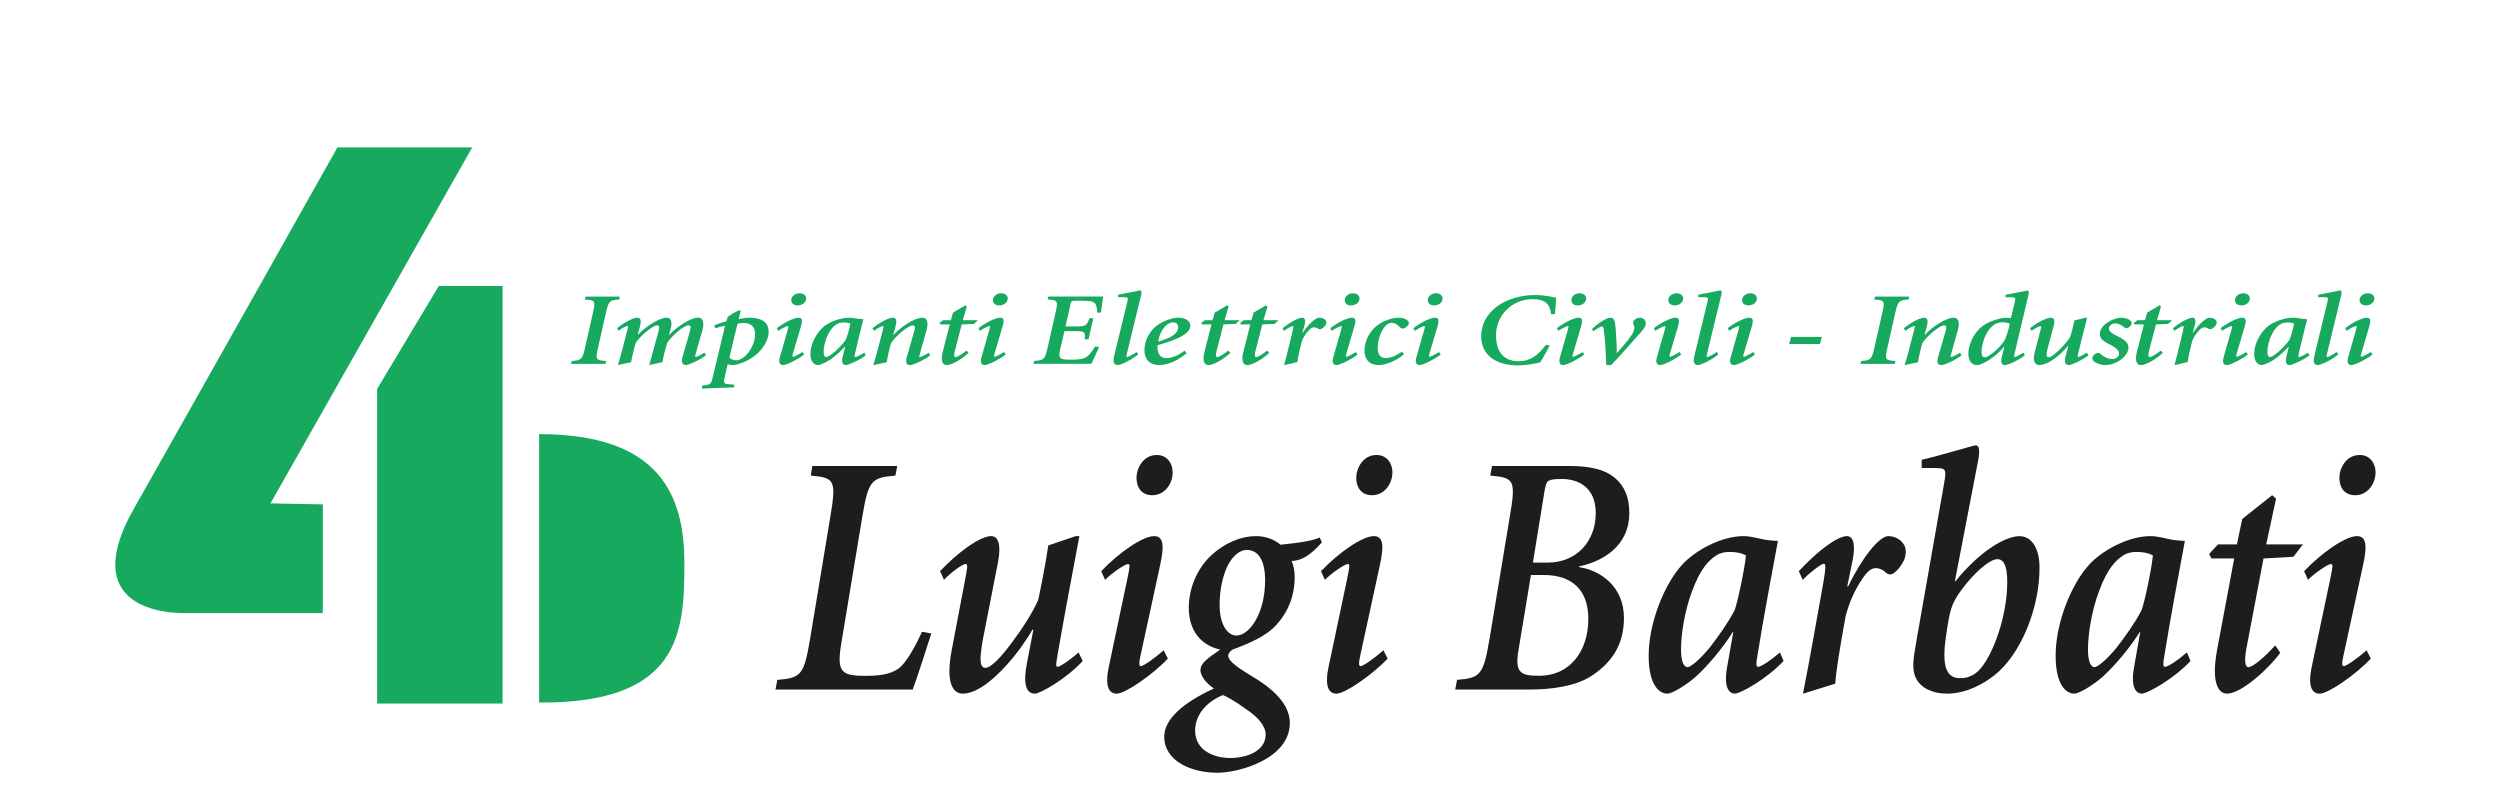 <?xml version="1.0" encoding="UTF-8"?>
<svg id="Livello_2" data-name="Livello 2" xmlns="http://www.w3.org/2000/svg" xmlns:xlink="http://www.w3.org/1999/xlink" viewBox="0 0 583.41 188.15">
  <defs>
    <style>
      .cls-1 {
        fill: #17a95e;
      }

      .cls-1, .cls-2, .cls-3 {
        stroke-width: 0px;
      }

      .cls-2 {
        fill: none;
      }

      .cls-4 {
        clip-path: url(#clippath-1);
      }

      .cls-3 {
        fill: #1d1d1b;
      }

      .cls-5 {
        clip-path: url(#clippath);
      }
    </style>
    <clipPath id="clippath">
      <rect class="cls-2" width="583.41" height="188.15"/>
    </clipPath>
    <clipPath id="clippath-1">
      <rect class="cls-2" x="-481.9" y="-972.03" width="1586.01" height="2243.07"/>
    </clipPath>
  </defs>
  <g id="Livello_1-2" data-name="Livello 1">
    <g class="cls-5">
      <g class="cls-4">
        <path class="cls-1" d="M75.33,117.7v25.37h-32.44c-8.29,0-23.41-3.59-11.71-24.25,11.71-20.65,47.56-84.42,47.56-84.42h31.46l-47.08,83.07,12.2.23Z"/>
        <polygon class="cls-1" points="117.28 66.74 102.4 66.74 88.01 90.76 88.01 164.18 117.28 164.18 117.28 66.74"/>
        <path class="cls-1" d="M125.81,101.31c28.05,0,33.9,14.15,33.9,30.09s-.73,32.78-33.9,32.55v-62.64Z"/>
        <path class="cls-3" d="M209.38,108.74l-.42,2.25c-5.65.48-6.28,1.04-7.75,9.71l-4.82,29.06c-1.19,6.98-.28,8.03,5.79,7.95,3.56,0,6.49-.48,8.31-2.41,1.39-1.52,2.93-4.1,4.68-7.87l2.16.4c-.91,2.81-3.28,10.27-4.33,13.08h-32.03l.42-2.25c5.58-.48,6.21-1.04,7.68-9.71l4.68-28.25c1.46-8.67,1.05-9.23-4.54-9.71l.35-2.25h19.82Z"/>
        <path class="cls-3" d="M219.37,133.3c4.12-4.41,9.35-8.19,11.93-8.19,1.67,0,2.37,2.01,1.61,6.02l-3.63,18.54c-.63,3.93-.77,6.18.7,6.18,1.26,0,3.63-2.49,6.07-5.78,2.44-3.21,4.95-7.14,6.21-10.03.42-1.77,1.74-8.35,2.37-12.76l6.42-2.17h.84c-1.74,9.23-3.49,18.46-5.09,27.69-.35,2.09-.49,2.81,0,2.81.56,0,3.07-1.69,4.89-3.37l.98,2.01c-3.84,4.17-9.91,7.62-11.17,7.62-2.16,0-2.72-2.49-1.89-6.9l1.54-8.03h-.21c-3.49,6.02-7.96,10.68-11.03,12.84-1.68,1.2-3.56,2.09-5.23,2.09-1.47,0-4.33-1.12-2.58-10.19l3.07-16.13c.56-2.89.77-3.93.14-3.93s-3.28,1.84-5.02,3.69l-.91-2.01Z"/>
        <path class="cls-3" d="M256.98,133.3c4.19-4.41,9.7-8.19,12.35-8.19,2.44,0,2.23,2.81,1.46,6.5l-4.61,21.27c-.42,1.85-.42,2.57.07,2.57.56,0,3.21-1.84,5.3-3.69l.98,1.93c-3.35,3.61-9.91,8.19-11.93,8.19-1.61,0-2.86-1.36-1.88-6.1l4.33-20.55c.63-2.97.7-3.61.21-3.61-.7,0-3.7,2.01-5.37,3.69l-.91-2.01ZM273.66,110.19c0,2.81-1.95,5.38-4.75,5.38-2.3,0-3.63-1.52-3.7-4.01,0-2.25,1.54-5.38,4.74-5.38,2.44,0,3.7,2.01,3.7,4.01Z"/>
        <path class="cls-3" d="M308.48,126.56c-2.37,2.73-4.4,4.01-6.14,4.25-.21.08-.42.08-.91.08.49,1.2.7,2.49.7,3.77,0,5.7-2.58,9.55-4.89,11.8-1.81,1.77-5.02,3.45-9.63,5.14-.56.4-.98.88-.98,1.44,0,1.36,2.72,3.05,5.72,4.9,6.14,3.61,8.65,7.3,8.65,10.75,0,8.43-11.93,11.64-16.89,11.64-6,0-12.42-2.65-12.42-8.43,0-3.93,4.12-7.78,11.59-11.24-1.96-1.28-3.14-3.05-3.14-4.25,0-1.53,1.33-2.57,4.61-4.82-4.4-.96-7.33-4.33-7.33-9.79,0-4.33,1.81-8.99,5.23-12.2,3.21-2.97,7.05-4.49,10.4-4.49,2.37,0,4.33.8,5.79,2.01,5.44-.56,7.68-1.04,9.14-1.69l.49,1.12ZM295.36,171.43c0-1.93-1.61-4.01-4.81-6.1-2.16-1.61-4.19-2.73-5.16-3.13-4.26,1.76-6.49,4.97-6.49,8.27,0,4.82,4.61,6.42,8.23,6.42,3.91,0,8.23-1.69,8.23-5.46ZM286.57,131.86c-1.12,2.25-1.95,5.38-1.95,9.31,0,4.82,1.95,7.14,3.91,7.14,3,0,6.7-5.06,6.7-12.92,0-4.09-1.26-7.06-4.33-7.06-1.33,0-3.07,1.12-4.33,3.53Z"/>
        <path class="cls-3" d="M308.26,133.3c4.19-4.41,9.7-8.19,12.35-8.19,2.44,0,2.23,2.81,1.46,6.5l-4.61,21.27c-.42,1.85-.42,2.57.07,2.57.56,0,3.21-1.84,5.31-3.69l.98,1.93c-3.35,3.61-9.91,8.19-11.93,8.19-1.61,0-2.86-1.36-1.88-6.1l4.33-20.55c.63-2.97.7-3.61.21-3.61-.7,0-3.7,2.01-5.37,3.69l-.91-2.01ZM324.94,110.19c0,2.81-1.95,5.38-4.75,5.38-2.3,0-3.63-1.52-3.7-4.01,0-2.25,1.54-5.38,4.75-5.38,2.44,0,3.7,2.01,3.7,4.01Z"/>
        <path class="cls-3" d="M366.19,108.74c5.02,0,8.38.88,10.61,2.73,2.3,1.93,3.42,4.57,3.42,8.19,0,8.03-6.49,11.4-11.72,12.52v.16c5.09.8,10.47,4.58,10.47,11.88,0,6.42-3,10.67-8.03,13.8-3.49,2.09-8.86,2.89-13.75,2.89h-17.59l.42-2.25c5.44-.48,6.14-1.04,7.61-9.71l4.68-28.25c1.47-8.67,1.12-9.23-4.54-9.71l.42-2.25h18.01ZM354.32,151.92c-.84,5.22.7,5.78,4.89,5.78,7.12,0,11.45-5.7,11.45-13.32,0-6.82-3.98-10.19-10.33-10.19h-3.07l-2.93,17.74ZM357.74,131.29h3.42c6.77,0,11.23-4.97,11.23-11.56,0-6.1-4.19-7.95-7.89-7.95-1.54,0-2.51.08-3.07.4-.56.24-.7.97-.98,2.33l-2.72,16.77Z"/>
        <path class="cls-3" d="M404.36,147.51c-2.37,3.77-5.65,7.63-8.31,10.11-1.47,1.44-5.51,4.25-6.98,4.25-1.75,0-4.33-1.84-4.33-8.83,0-7.87,3.77-16.77,7.68-21.11,3.07-3.45,9.21-6.82,14.52-6.82.98,0,2.3.24,3.98.64,1.33.32,2.44.4,3.98.48-1.54,8.35-3.28,17.5-4.75,26.57-.35,2.09-.42,2.81.14,2.81.7,0,3.21-1.69,5.09-3.37l.84,2.01c-3.91,4.17-10.05,7.62-11.38,7.62-.98,0-2.72-.88-1.81-6.1l1.46-8.27h-.14ZM400.52,129.61c-1.74,1.12-3.7,3.05-5.65,8.35-1.75,4.65-2.58,10.03-2.58,13.64,0,2.73.63,4.09,1.54,4.09.63,0,2.72-1.61,5.09-4.5,2.02-2.57,4.4-5.94,5.86-8.75.7-1.77,2.44-10.03,2.65-12.84-1.05-.56-2.24-.8-3.91-.8-.84,0-1.95.16-3,.8Z"/>
        <path class="cls-3" d="M419.78,133.3c4.05-4.41,8.86-8.19,11.24-8.19,1.81,0,1.88,2.81,1.32,5.62l-1.26,6.1h.21c3.35-6.9,7.33-11.72,9.35-11.72,1.54,0,3.07.8,3.77,2.17.56,1.04.35,2.65-.21,3.69-.77,1.44-1.4,2.09-2.09,2.65s-1.39.64-2.09-.08c-.7-.64-1.61-.96-2.24-.96-.7,0-1.74.24-3.28,2.65-1.68,2.49-2.86,5.14-3.77,8.43-1.39,7.62-2.3,13.16-2.44,15.89h-.07l-7.47,2.33c.84-4.33,1.67-8.59,2.44-13l2.31-12.92c.56-3.29.63-4.41.14-4.41-.63,0-3.35,2.09-4.95,3.77l-.91-2.01Z"/>
        <path class="cls-3" d="M448.46,107.3c5.72-1.37,12-3.37,12.63-3.37.84,0,.98,1.37.49,3.77l-5.38,27.93h.14c5.93-7.3,11.79-10.51,14.93-10.51,2.79,0,4.68,2.73,4.68,7.38,0,9.55-4.4,20.23-10.47,25.04-4.19,3.29-8.17,4.33-11.03,4.33-3.63,0-6.77-1.44-7.68-4.49-.49-1.77-.35-3.37.56-8.43l6.35-36.12c.56-3.21.49-3.61-1.95-3.61h-3.28v-1.93ZM457.88,137.47c-2.58,3.45-2.86,4.74-3.84,11.64-.98,7.23.63,9.15,3.42,9.15,1.46,0,2.44-.4,3.42-1.04,3.42-2.25,7.54-12.52,7.54-21.43,0-3.93-.91-5.3-2.3-5.3-1.95,0-5.79,3.61-8.23,6.98Z"/>
        <path class="cls-3" d="M499.33,147.51c-2.37,3.77-5.65,7.63-8.31,10.11-1.47,1.44-5.51,4.25-6.98,4.25-1.75,0-4.33-1.84-4.33-8.83,0-7.87,3.77-16.77,7.68-21.11,3.07-3.45,9.21-6.82,14.52-6.82.98,0,2.3.24,3.98.64,1.33.32,2.44.4,3.98.48-1.54,8.35-3.28,17.5-4.75,26.57-.35,2.09-.42,2.81.14,2.81.7,0,3.21-1.69,5.09-3.37l.84,2.01c-3.91,4.17-10.05,7.62-11.38,7.62-.98,0-2.72-.88-1.81-6.1l1.46-8.27h-.14ZM495.49,129.61c-1.74,1.12-3.7,3.05-5.65,8.35-1.75,4.65-2.58,10.03-2.58,13.64,0,2.73.63,4.09,1.54,4.09.63,0,2.72-1.61,5.09-4.5,2.02-2.57,4.4-5.94,5.86-8.75.7-1.77,2.44-10.03,2.65-12.84-1.05-.56-2.24-.8-3.91-.8-.84,0-1.95.16-3,.8Z"/>
        <path class="cls-3" d="M531.15,116.37l-2.3,10.67h8.58l-2.23,2.89-6.98.4-3.98,20.95c-.56,3.05-.28,4.42.42,4.42,1.26,0,4.54-3.13,6.28-5.06l.14.16,1.05,1.52c-2.23,3.21-8.93,9.55-12.42,9.55-2.16,0-3.7-2.81-2.31-10.27l3.98-21.27h-5.3l-.56-1.04,2.09-2.25h4.4l1.25-5.94,6.98-5.54.91.8Z"/>
        <path class="cls-3" d="M537.69,133.3c4.19-4.41,9.7-8.19,12.35-8.19,2.44,0,2.24,2.81,1.47,6.5l-4.61,21.27c-.42,1.85-.42,2.57.07,2.57.56,0,3.21-1.84,5.31-3.69l.98,1.93c-3.35,3.61-9.91,8.19-11.93,8.19-1.61,0-2.86-1.36-1.89-6.1l4.33-20.55c.63-2.97.7-3.61.21-3.61-.7,0-3.7,2.01-5.38,3.69l-.91-2.01ZM554.37,110.19c0,2.81-1.95,5.38-4.75,5.38-2.3,0-3.63-1.52-3.7-4.01,0-2.25,1.54-5.38,4.75-5.38,2.44,0,3.7,2.01,3.7,4.01Z"/>
        <path class="cls-1" d="M144.64,69.22l-.14.68c-2.18.14-2.46.31-3.06,2.92l-1.92,8.5c-.6,2.61-.43,2.78,1.92,2.92l-.14.68h-8.02l.17-.68c2.15-.14,2.43-.31,3.04-2.92l1.92-8.5c.6-2.61.43-2.78-1.92-2.92l.17-.68h7.99Z"/>
        <path class="cls-1" d="M143.98,76.6c1.66-1.33,3.72-2.46,4.75-2.46.92,0,.92.85.57,2.2l-.46,1.76h.06c1.95-1.98,3.9-3.11,5.13-3.6.6-.24,1.09-.36,1.55-.36.54,0,1.58.29.89,2.75l-.34,1.18.09.02c1.98-2,3.95-3.11,5.13-3.6.6-.24,1.09-.36,1.52-.36.63,0,1.75.29,1.03,3.04-.34,1.25-1,3.28-1.52,5.28-.17.63-.26.85-.03.85s1.26-.51,2.03-1.01l.37.6c-1.6,1.25-4.07,2.29-4.64,2.29-.86,0-1.23-.55-.8-2l1.63-5.65c.29-1.04.4-1.62-.29-1.62-1,0-3.81,2.37-4.93,4.06-.26.77-.94,3.21-1.14,4.56l-3.07.65c.37-1.33.72-2.65,1.09-3.98l1.09-3.98c.17-.65.26-1.3-.34-1.3-1,0-3.84,2.37-4.98,4.06-.23.67-.89,3.21-1.09,4.56l-3.09.65c.43-1.33.77-2.63,1.12-3.96l1.03-3.96c.23-.87.32-1.21.09-1.21-.29,0-1.37.58-2.06,1.13l-.37-.6Z"/>
        <path class="cls-1" d="M172.37,74.48c.83-.22,1.78-.34,2.46-.34,3.21,0,4.55,1.28,4.55,3.26,0,1.52-.83,3.4-2.58,5.05-1.4,1.3-3.41,2.37-5.5,2.75-.46,0-.95-.05-1.49-.22l-.72,3.16c-.26,1.16-.2,1.42.77,1.5l1.46.12v.63l-7.48.29v-.65c1.86-.24,2.12-.43,2.38-1.57l2.98-12.43c-.8.14-1.55.34-2.32.58l-.17-.68c1-.46,1.92-.67,2.81-.97l.29-.99c.72-.58,1.8-1.21,2.75-1.57l.31.17-.52,1.91ZM170.22,83.45c.26.31.77.63,1.58.63,1.89,0,4.41-3.02,4.41-6.18,0-1.98-1.4-2.53-2.61-2.53-.52,0-.95.05-1.49.17l-1.89,7.91Z"/>
        <path class="cls-1" d="M181.27,76.6c1.72-1.33,3.98-2.46,5.07-2.46,1,0,.92.85.6,1.95l-1.89,6.4c-.17.56-.17.77.03.77.23,0,1.32-.55,2.18-1.11l.4.58c-1.37,1.09-4.07,2.46-4.9,2.46-.66,0-1.17-.41-.77-1.83l1.77-6.18c.26-.89.29-1.09.09-1.09-.29,0-1.52.6-2.21,1.11l-.37-.6ZM188.12,69.65c0,.84-.8,1.62-1.95,1.62-.95,0-1.49-.46-1.52-1.21,0-.67.63-1.62,1.95-1.62,1,0,1.52.6,1.52,1.21Z"/>
        <path class="cls-1" d="M197.17,80.87c-.97,1.13-2.32,2.29-3.41,3.04-.6.43-2.26,1.28-2.86,1.28-.72,0-1.78-.55-1.78-2.65,0-2.37,1.55-5.05,3.15-6.35,1.26-1.04,3.78-2.05,5.96-2.05.4,0,.94.07,1.63.19.54.1,1,.12,1.63.15-.63,2.51-1.35,5.26-1.95,7.99-.14.63-.17.85.06.85.29,0,1.32-.51,2.09-1.01l.34.6c-1.6,1.25-4.13,2.29-4.67,2.29-.4,0-1.12-.27-.74-1.83l.6-2.48h-.06ZM195.59,75.49c-.72.34-1.52.92-2.32,2.51-.72,1.4-1.06,3.02-1.06,4.1,0,.82.26,1.23.63,1.23.26,0,1.12-.48,2.09-1.35.83-.77,1.8-1.79,2.41-2.63.29-.53,1-3.02,1.09-3.86-.43-.17-.92-.24-1.6-.24-.34,0-.8.05-1.23.24Z"/>
        <path class="cls-1" d="M203.61,76.6c1.66-1.33,3.78-2.46,4.73-2.46s.97.85.6,2.2l-.49,1.76h.09c1.95-1.98,3.92-3.11,4.95-3.52.77-.31,1.29-.43,1.72-.43.63,0,1.75.29.97,3.04-.37,1.25-.95,3.28-1.49,5.26-.17.65-.23.87-.03.87.26,0,1.29-.51,2.06-1.01l.37.6c-1.58,1.25-4.07,2.29-4.67,2.29-.86,0-1.2-.55-.77-2l1.63-5.65c.29-1.04.4-1.62-.29-1.62-.97,0-3.9,2.39-5.01,4.06-.2.55-.89,3.21-1.06,4.56h-.03l-3.09.65c.43-1.33.77-2.63,1.12-3.96l1.03-3.96c.23-.87.32-1.21.09-1.21-.29,0-1.37.58-2.06,1.13l-.37-.6Z"/>
        <path class="cls-1" d="M225.64,71.51l-.95,3.21h3.52l-.92.87-2.86.12-1.63,6.3c-.23.92-.11,1.33.17,1.33.52,0,1.86-.94,2.58-1.52l.06.05.43.46c-.92.97-3.67,2.87-5.1,2.87-.89,0-1.52-.84-.94-3.09l1.63-6.4h-2.18l-.23-.31.86-.67h1.8l.52-1.79,2.86-1.67.37.24Z"/>
        <path class="cls-1" d="M228.32,76.6c1.72-1.33,3.98-2.46,5.07-2.46,1,0,.92.85.6,1.95l-1.89,6.4c-.17.56-.17.77.03.77.23,0,1.32-.55,2.18-1.11l.4.58c-1.37,1.09-4.07,2.46-4.9,2.46-.66,0-1.17-.41-.77-1.83l1.77-6.18c.26-.89.29-1.09.09-1.09-.29,0-1.52.6-2.21,1.11l-.37-.6ZM235.17,69.65c0,.84-.8,1.62-1.95,1.62-.95,0-1.49-.46-1.52-1.21,0-.67.63-1.62,1.95-1.62,1,0,1.52.6,1.52,1.21Z"/>
        <path class="cls-1" d="M257.42,69.22c-.09.53-.29,2.34-.49,3.69l-.89.07c-.03-1.18-.2-1.81-.52-2.2-.37-.46-1.15-.58-3.04-.6h-1.29c-1.12,0-1.17,0-1.38.87l-1.17,5.12h2.32c2.46,0,2.61-.12,3.29-1.91h.89l-1.12,4.93h-.89c.17-1.79.11-1.91-2.35-1.91h-2.38l-1,4.27c-.49,2.12-.09,2.39,2.49,2.39,1.83,0,3.04-.15,3.78-.72.57-.46,1.2-1.23,1.92-2.37l.89.12c-.37.85-1.35,3.09-1.78,3.93h-13.55l.2-.68c2.21-.14,2.49-.31,3.09-2.92l1.92-8.5c.6-2.61.43-2.78-1.89-2.92l.2-.68h12.72Z"/>
        <path class="cls-1" d="M265.58,82.71c-1.49,1.3-4.1,2.48-4.75,2.48-.77,0-1.23-.53-.8-2.24l3.04-12.5c.23-.97.2-1.09-.77-1.09h-1.37v-.58c2.41-.43,4.9-1.01,5.13-1.01.34,0,.4.41.23,1.13l-3.32,13.66c-.14.53-.11.75.09.75.26,0,1.46-.65,2.18-1.18l.37.58Z"/>
        <path class="cls-1" d="M276.92,82.42c-2.83,2.41-5.33,2.77-6.56,2.77-1.35,0-3.29-.7-3.29-3.52,0-2.22,1.29-4.75,3.38-6.03,1.23-.75,2.95-1.5,4.55-1.5,1.78,0,2.78.85,2.78,1.93,0,2.22-4.9,3.74-7.62,4.46-.03.15-.06.36-.06.48,0,1.13.4,2.56,2.09,2.56,1.12,0,2.61-.48,4.24-1.74l.49.58ZM272.8,75.47c-.8.39-2.03,1.52-2.52,4.25,3.44-.99,4.67-2.03,4.67-3.38,0-.89-.77-1.13-1.2-1.13-.31,0-.66.12-.94.27Z"/>
        <path class="cls-1" d="M286.72,71.51l-.95,3.21h3.52l-.92.87-2.86.12-1.63,6.3c-.23.92-.11,1.33.17,1.33.52,0,1.86-.94,2.58-1.52l.06.05.43.46c-.92.97-3.67,2.87-5.1,2.87-.89,0-1.52-.84-.94-3.09l1.63-6.4h-2.18l-.23-.31.86-.67h1.8l.52-1.79,2.86-1.67.37.24Z"/>
        <path class="cls-1" d="M295.79,71.51l-.95,3.21h3.52l-.92.87-2.86.12-1.63,6.3c-.23.92-.11,1.33.17,1.33.52,0,1.86-.94,2.58-1.52l.06.05.43.46c-.92.97-3.67,2.87-5.1,2.87-.89,0-1.52-.84-.94-3.09l1.63-6.4h-2.18l-.23-.31.86-.67h1.8l.52-1.79,2.86-1.67.37.24Z"/>
        <path class="cls-1" d="M299.29,76.6c1.66-1.33,3.64-2.46,4.61-2.46.74,0,.77.85.54,1.69l-.52,1.83h.09c1.37-2.07,3.01-3.52,3.84-3.52.63,0,1.26.24,1.55.65.23.31.14.8-.09,1.11-.31.43-.57.63-.86.8s-.57.19-.86-.02c-.29-.19-.66-.29-.92-.29-.29,0-.72.07-1.35.8-.69.75-1.17,1.54-1.55,2.53-.57,2.29-.94,3.96-1,4.78h-.03l-3.07.7c.34-1.3.69-2.58,1-3.91l.94-3.89c.23-.99.26-1.33.06-1.33-.26,0-1.37.63-2.03,1.13l-.37-.6Z"/>
        <path class="cls-1" d="M310.42,76.6c1.72-1.33,3.98-2.46,5.07-2.46,1,0,.92.85.6,1.95l-1.89,6.4c-.17.56-.17.77.03.77.23,0,1.32-.55,2.18-1.11l.4.58c-1.37,1.09-4.07,2.46-4.9,2.46-.66,0-1.17-.41-.77-1.83l1.77-6.18c.26-.89.29-1.09.09-1.09-.29,0-1.52.6-2.21,1.11l-.37-.6ZM317.27,69.65c0,.84-.8,1.62-1.95,1.62-.95,0-1.49-.46-1.52-1.21,0-.67.63-1.62,1.95-1.62,1,0,1.52.6,1.52,1.21Z"/>
        <path class="cls-1" d="M327.63,82.66c-1.89,1.67-4.47,2.53-5.84,2.53-2.18,0-3.38-1.25-3.38-3.45.03-1.93,1.03-4.37,3.07-5.86,1.2-.89,3.12-1.74,4.93-1.74,1.23,0,2.38.58,2.38,1.25,0,.36-.31.73-.8,1.06-.48.34-1.03.24-1.26-.03-.72-.82-1.37-1.08-1.98-1.08s-1.29.39-1.89,1.3c-.8,1.16-1.35,2.99-1.35,4.51-.03,1.52.6,2.41,1.86,2.41,1.63,0,3.04-.99,3.78-1.47l.48.55Z"/>
        <path class="cls-1" d="M329.81,76.6c1.72-1.33,3.98-2.46,5.07-2.46,1,0,.92.85.6,1.95l-1.89,6.4c-.17.56-.17.77.03.77.23,0,1.32-.55,2.18-1.11l.4.58c-1.38,1.09-4.07,2.46-4.9,2.46-.66,0-1.17-.41-.77-1.83l1.77-6.18c.26-.89.29-1.09.09-1.09-.29,0-1.52.6-2.21,1.11l-.37-.6ZM336.65,69.65c0,.84-.8,1.62-1.95,1.62-.94,0-1.49-.46-1.52-1.21,0-.67.63-1.62,1.95-1.62,1,0,1.52.6,1.52,1.21Z"/>
        <path class="cls-1" d="M361.66,80.65c-.6,1.04-1.58,2.97-2.26,3.93-.83.17-2.83.68-5.24.68-4.9,0-8.51-2.29-8.51-6.78,0-5.86,5.84-9.63,12.63-9.63,2.26,0,4.12.48,4.87.65-.06,1.3-.17,2.53-.29,3.79l-.89.05c-.26-2.73-1.75-3.52-4.32-3.52-5.01,0-8.53,3.96-8.53,8.4,0,3.6,1.55,6.08,5.3,6.08,2.72,0,4.47-1.38,6.36-3.84l.89.19Z"/>
        <path class="cls-1" d="M363.32,76.6c1.72-1.33,3.98-2.46,5.07-2.46,1,0,.92.85.6,1.95l-1.89,6.4c-.17.56-.17.77.03.77.23,0,1.32-.55,2.18-1.11l.4.58c-1.37,1.09-4.07,2.46-4.9,2.46-.66,0-1.17-.41-.77-1.83l1.77-6.18c.26-.89.29-1.09.09-1.09-.29,0-1.52.6-2.2,1.11l-.37-.6ZM370.16,69.65c0,.84-.8,1.62-1.95,1.62-.94,0-1.49-.46-1.52-1.21,0-.67.63-1.62,1.95-1.62,1,0,1.52.6,1.52,1.21Z"/>
        <path class="cls-1" d="M371.51,76.77c1.23-1.16,3.24-2.63,4.36-2.63.83,0,1.03.87,1.17,2.51.11,1.45.26,3.93.26,5.7h.06c.94-1.04,1.57-1.79,2.32-2.7,1-1.23,1.72-2.27,1.72-3.16,0-.58-.31-.97-.31-1.13-.03-.58.72-1.21,1.57-1.21.8,0,1.41.51,1.41,1.33,0,.72-.49,1.35-2.09,3.11-1.77,1.93-4.21,4.83-6.01,6.61h-1.12c-.06-1.98-.31-6.52-.49-7.43-.11-.99-.17-1.59-.52-1.59-.31,0-.94.36-2,1.13l-.32-.53Z"/>
        <path class="cls-1" d="M385.94,76.6c1.72-1.33,3.98-2.46,5.07-2.46,1,0,.92.85.6,1.95l-1.89,6.4c-.17.56-.17.77.03.77.23,0,1.32-.55,2.18-1.11l.4.58c-1.37,1.09-4.07,2.46-4.9,2.46-.66,0-1.17-.41-.77-1.83l1.77-6.18c.26-.89.29-1.09.09-1.09-.29,0-1.52.6-2.2,1.11l-.37-.6ZM392.79,69.65c0,.84-.8,1.62-1.95,1.62-.94,0-1.49-.46-1.52-1.21,0-.67.63-1.62,1.95-1.62,1,0,1.52.6,1.52,1.21Z"/>
        <path class="cls-1" d="M400.98,82.71c-1.49,1.3-4.1,2.48-4.75,2.48-.77,0-1.23-.53-.8-2.24l3.03-12.5c.23-.97.2-1.09-.77-1.09h-1.37v-.58c2.4-.43,4.9-1.01,5.13-1.01.34,0,.4.41.23,1.13l-3.32,13.66c-.14.53-.11.75.09.75.26,0,1.46-.65,2.18-1.18l.37.58Z"/>
        <path class="cls-1" d="M403.16,76.6c1.72-1.33,3.98-2.46,5.07-2.46,1,0,.92.85.6,1.95l-1.89,6.4c-.17.56-.17.77.03.77.23,0,1.32-.55,2.18-1.11l.4.58c-1.37,1.09-4.07,2.46-4.9,2.46-.66,0-1.17-.41-.77-1.83l1.77-6.18c.26-.89.29-1.09.09-1.09-.29,0-1.52.6-2.2,1.11l-.37-.6ZM410,69.65c0,.84-.8,1.62-1.95,1.62-.94,0-1.49-.46-1.52-1.21,0-.67.63-1.62,1.95-1.62,1,0,1.52.6,1.52,1.21Z"/>
        <polygon class="cls-1" points="425.15 78.63 424.75 80.27 417.53 80.27 417.96 78.63 425.15 78.63"/>
        <path class="cls-1" d="M445.54,69.22l-.14.68c-2.18.14-2.46.31-3.07,2.92l-1.92,8.5c-.6,2.61-.43,2.78,1.92,2.92l-.14.68h-8.02l.17-.68c2.15-.14,2.44-.31,3.04-2.92l1.92-8.5c.6-2.61.43-2.78-1.92-2.92l.17-.68h7.99Z"/>
        <path class="cls-1" d="M444.28,76.6c1.66-1.33,3.78-2.46,4.73-2.46s.97.85.6,2.2l-.49,1.76h.09c1.95-1.98,3.92-3.11,4.95-3.52.77-.31,1.29-.43,1.72-.43.63,0,1.75.29.97,3.04-.37,1.25-.94,3.28-1.49,5.26-.17.65-.23.87-.03.87.26,0,1.29-.51,2.06-1.01l.37.6c-1.57,1.25-4.07,2.29-4.67,2.29-.86,0-1.2-.55-.77-2l1.63-5.65c.29-1.04.4-1.62-.29-1.62-.97,0-3.9,2.39-5.01,4.06-.2.55-.89,3.21-1.06,4.56h-.03l-3.09.65c.43-1.33.77-2.63,1.12-3.96l1.03-3.96c.23-.87.31-1.21.09-1.21-.29,0-1.37.58-2.06,1.13l-.37-.6Z"/>
        <path class="cls-1" d="M472.55,82.88c-1.55,1.28-4.04,2.32-4.67,2.32-.54,0-1.15-.27-.72-1.95l.58-2.29h-.09c-.95,1.13-2.21,2.24-3.61,3.14-.46.31-1.98,1.11-2.66,1.11-.97,0-2.03-.7-2.03-2.6,0-2.7,1.63-5.26,3.32-6.54,1.26-.94,3.58-1.81,5.39-1.91.34,0,.77,0,1.2.07l.92-3.76c.23-.97.2-1.09-.8-1.09h-1.35v-.58c2.29-.41,4.93-1.01,5.15-1.01.31,0,.34.41.17,1.13l-3.21,13.54c-.14.63-.17.87,0,.87.26,0,1.26-.53,2.03-1.01l.37.58ZM463.15,83.38c.49,0,1.32-.48,2.46-1.47.66-.56,1.26-1.23,1.98-2.15.54-.7,1.23-3.09,1.43-4.25-.49-.17-1.06-.29-1.75-.29-.55,0-1.06.1-1.55.34-.57.29-1.35.9-2.12,2.27-.72,1.28-1.18,3.07-1.18,4.2,0,.92.26,1.35.72,1.35Z"/>
        <path class="cls-1" d="M473.72,76.6c1.69-1.33,3.84-2.46,4.9-2.46.69,0,.97.6.66,1.81l-1.49,5.57c-.26,1.18-.31,1.86.29,1.86.52,0,1.49-.75,2.49-1.74,1-.97,2.03-2.15,2.55-3.02.17-.53.72-2.51.97-3.84l2.64-.65h.34c-.72,2.78-1.43,5.55-2.09,8.33-.14.63-.2.85,0,.85.23,0,1.26-.51,2.01-1.01l.4.6c-1.57,1.25-4.07,2.29-4.58,2.29-.89,0-1.12-.75-.77-2.07l.63-2.41h-.09c-1.43,1.81-3.27,3.21-4.52,3.86-.69.36-1.46.63-2.15.63-.6,0-1.77-.34-1.06-3.07l1.26-4.85c.23-.87.31-1.18.06-1.18s-1.35.56-2.06,1.11l-.37-.6Z"/>
        <path class="cls-1" d="M497.44,75.39c0,.36-.23.73-.6.97-.49.31-.83.29-1.03.1-.52-.48-1.32-.99-2.2-.99-.74,0-1.46.48-1.46,1.23s1.09,1.33,2.01,1.76c1.72.82,2.55,1.59,2.55,2.63-.03,2.03-2.75,4.1-5.5,4.1-1.09,0-2.92-.65-2.95-1.52,0-.48.4-.97.83-1.18.46-.24.8-.17,1.09.1.94.84,1.97,1.2,2.78,1.2.72,0,1.55-.5,1.55-1.25,0-.55-.26-1.08-1.66-1.88-1.23-.7-2.81-1.25-2.81-2.63,0-.65.17-1.62,1.55-2.63,1-.72,2.29-1.25,3.49-1.25s2.38.58,2.38,1.25Z"/>
        <path class="cls-1" d="M504.31,71.51l-.94,3.21h3.52l-.92.87-2.86.12-1.63,6.3c-.23.92-.11,1.33.17,1.33.52,0,1.86-.94,2.58-1.52l.06.05.43.46c-.92.97-3.67,2.87-5.1,2.87-.89,0-1.52-.84-.94-3.09l1.63-6.4h-2.18l-.23-.31.86-.67h1.8l.52-1.79,2.86-1.67.37.24Z"/>
        <path class="cls-1" d="M507.06,76.6c1.66-1.33,3.63-2.46,4.61-2.46.74,0,.77.85.54,1.69l-.52,1.83h.09c1.37-2.07,3.01-3.52,3.84-3.52.63,0,1.26.24,1.55.65.23.31.14.8-.09,1.11-.31.43-.57.63-.86.8s-.57.19-.86-.02c-.29-.19-.66-.29-.92-.29-.29,0-.72.07-1.35.8-.69.75-1.17,1.54-1.55,2.53-.57,2.29-.95,3.96-1,4.78h-.03l-3.06.7c.34-1.3.69-2.58,1-3.91l.94-3.89c.23-.99.26-1.33.06-1.33-.26,0-1.37.63-2.03,1.13l-.37-.6Z"/>
        <path class="cls-1" d="M518.19,76.6c1.72-1.33,3.98-2.46,5.07-2.46,1,0,.92.85.6,1.95l-1.89,6.4c-.17.56-.17.77.03.77.23,0,1.32-.55,2.18-1.11l.4.58c-1.37,1.09-4.07,2.46-4.9,2.46-.66,0-1.17-.41-.77-1.83l1.77-6.18c.26-.89.29-1.09.09-1.09-.29,0-1.52.6-2.2,1.11l-.37-.6ZM525.03,69.65c0,.84-.8,1.62-1.95,1.62-.94,0-1.49-.46-1.52-1.21,0-.67.63-1.62,1.95-1.62,1,0,1.52.6,1.52,1.21Z"/>
        <path class="cls-1" d="M534.09,80.87c-.98,1.13-2.32,2.29-3.41,3.04-.6.43-2.26,1.28-2.86,1.28-.72,0-1.78-.55-1.78-2.65,0-2.37,1.55-5.05,3.15-6.35,1.26-1.04,3.78-2.05,5.96-2.05.4,0,.94.07,1.63.19.54.1,1,.12,1.63.15-.63,2.51-1.35,5.26-1.95,7.99-.14.63-.17.85.06.85.29,0,1.32-.51,2.09-1.01l.34.6c-1.61,1.25-4.12,2.29-4.67,2.29-.4,0-1.12-.27-.75-1.83l.6-2.48h-.06ZM532.51,75.49c-.72.34-1.52.92-2.32,2.51-.72,1.4-1.06,3.02-1.06,4.1,0,.82.26,1.23.63,1.23.26,0,1.12-.48,2.09-1.35.83-.77,1.8-1.79,2.41-2.63.29-.53,1-3.02,1.09-3.86-.43-.17-.92-.24-1.61-.24-.34,0-.8.05-1.23.24Z"/>
        <path class="cls-1" d="M545.66,82.71c-1.49,1.3-4.1,2.48-4.75,2.48-.77,0-1.23-.53-.8-2.24l3.03-12.5c.23-.97.2-1.09-.77-1.09h-1.37v-.58c2.4-.43,4.9-1.01,5.13-1.01.34,0,.4.41.23,1.13l-3.32,13.66c-.14.53-.11.75.09.75.26,0,1.46-.65,2.18-1.18l.37.58Z"/>
        <path class="cls-1" d="M547.26,76.6c1.72-1.33,3.98-2.46,5.07-2.46,1,0,.92.85.6,1.95l-1.89,6.4c-.17.56-.17.77.03.77.23,0,1.32-.55,2.18-1.11l.4.58c-1.37,1.09-4.07,2.46-4.9,2.46-.66,0-1.17-.41-.77-1.83l1.77-6.18c.26-.89.29-1.09.09-1.09-.29,0-1.52.6-2.2,1.11l-.37-.6ZM554.1,69.65c0,.84-.8,1.62-1.95,1.62-.94,0-1.49-.46-1.52-1.21,0-.67.63-1.62,1.95-1.62,1,0,1.52.6,1.52,1.21Z"/>
      </g>
    </g>
  </g>
</svg>